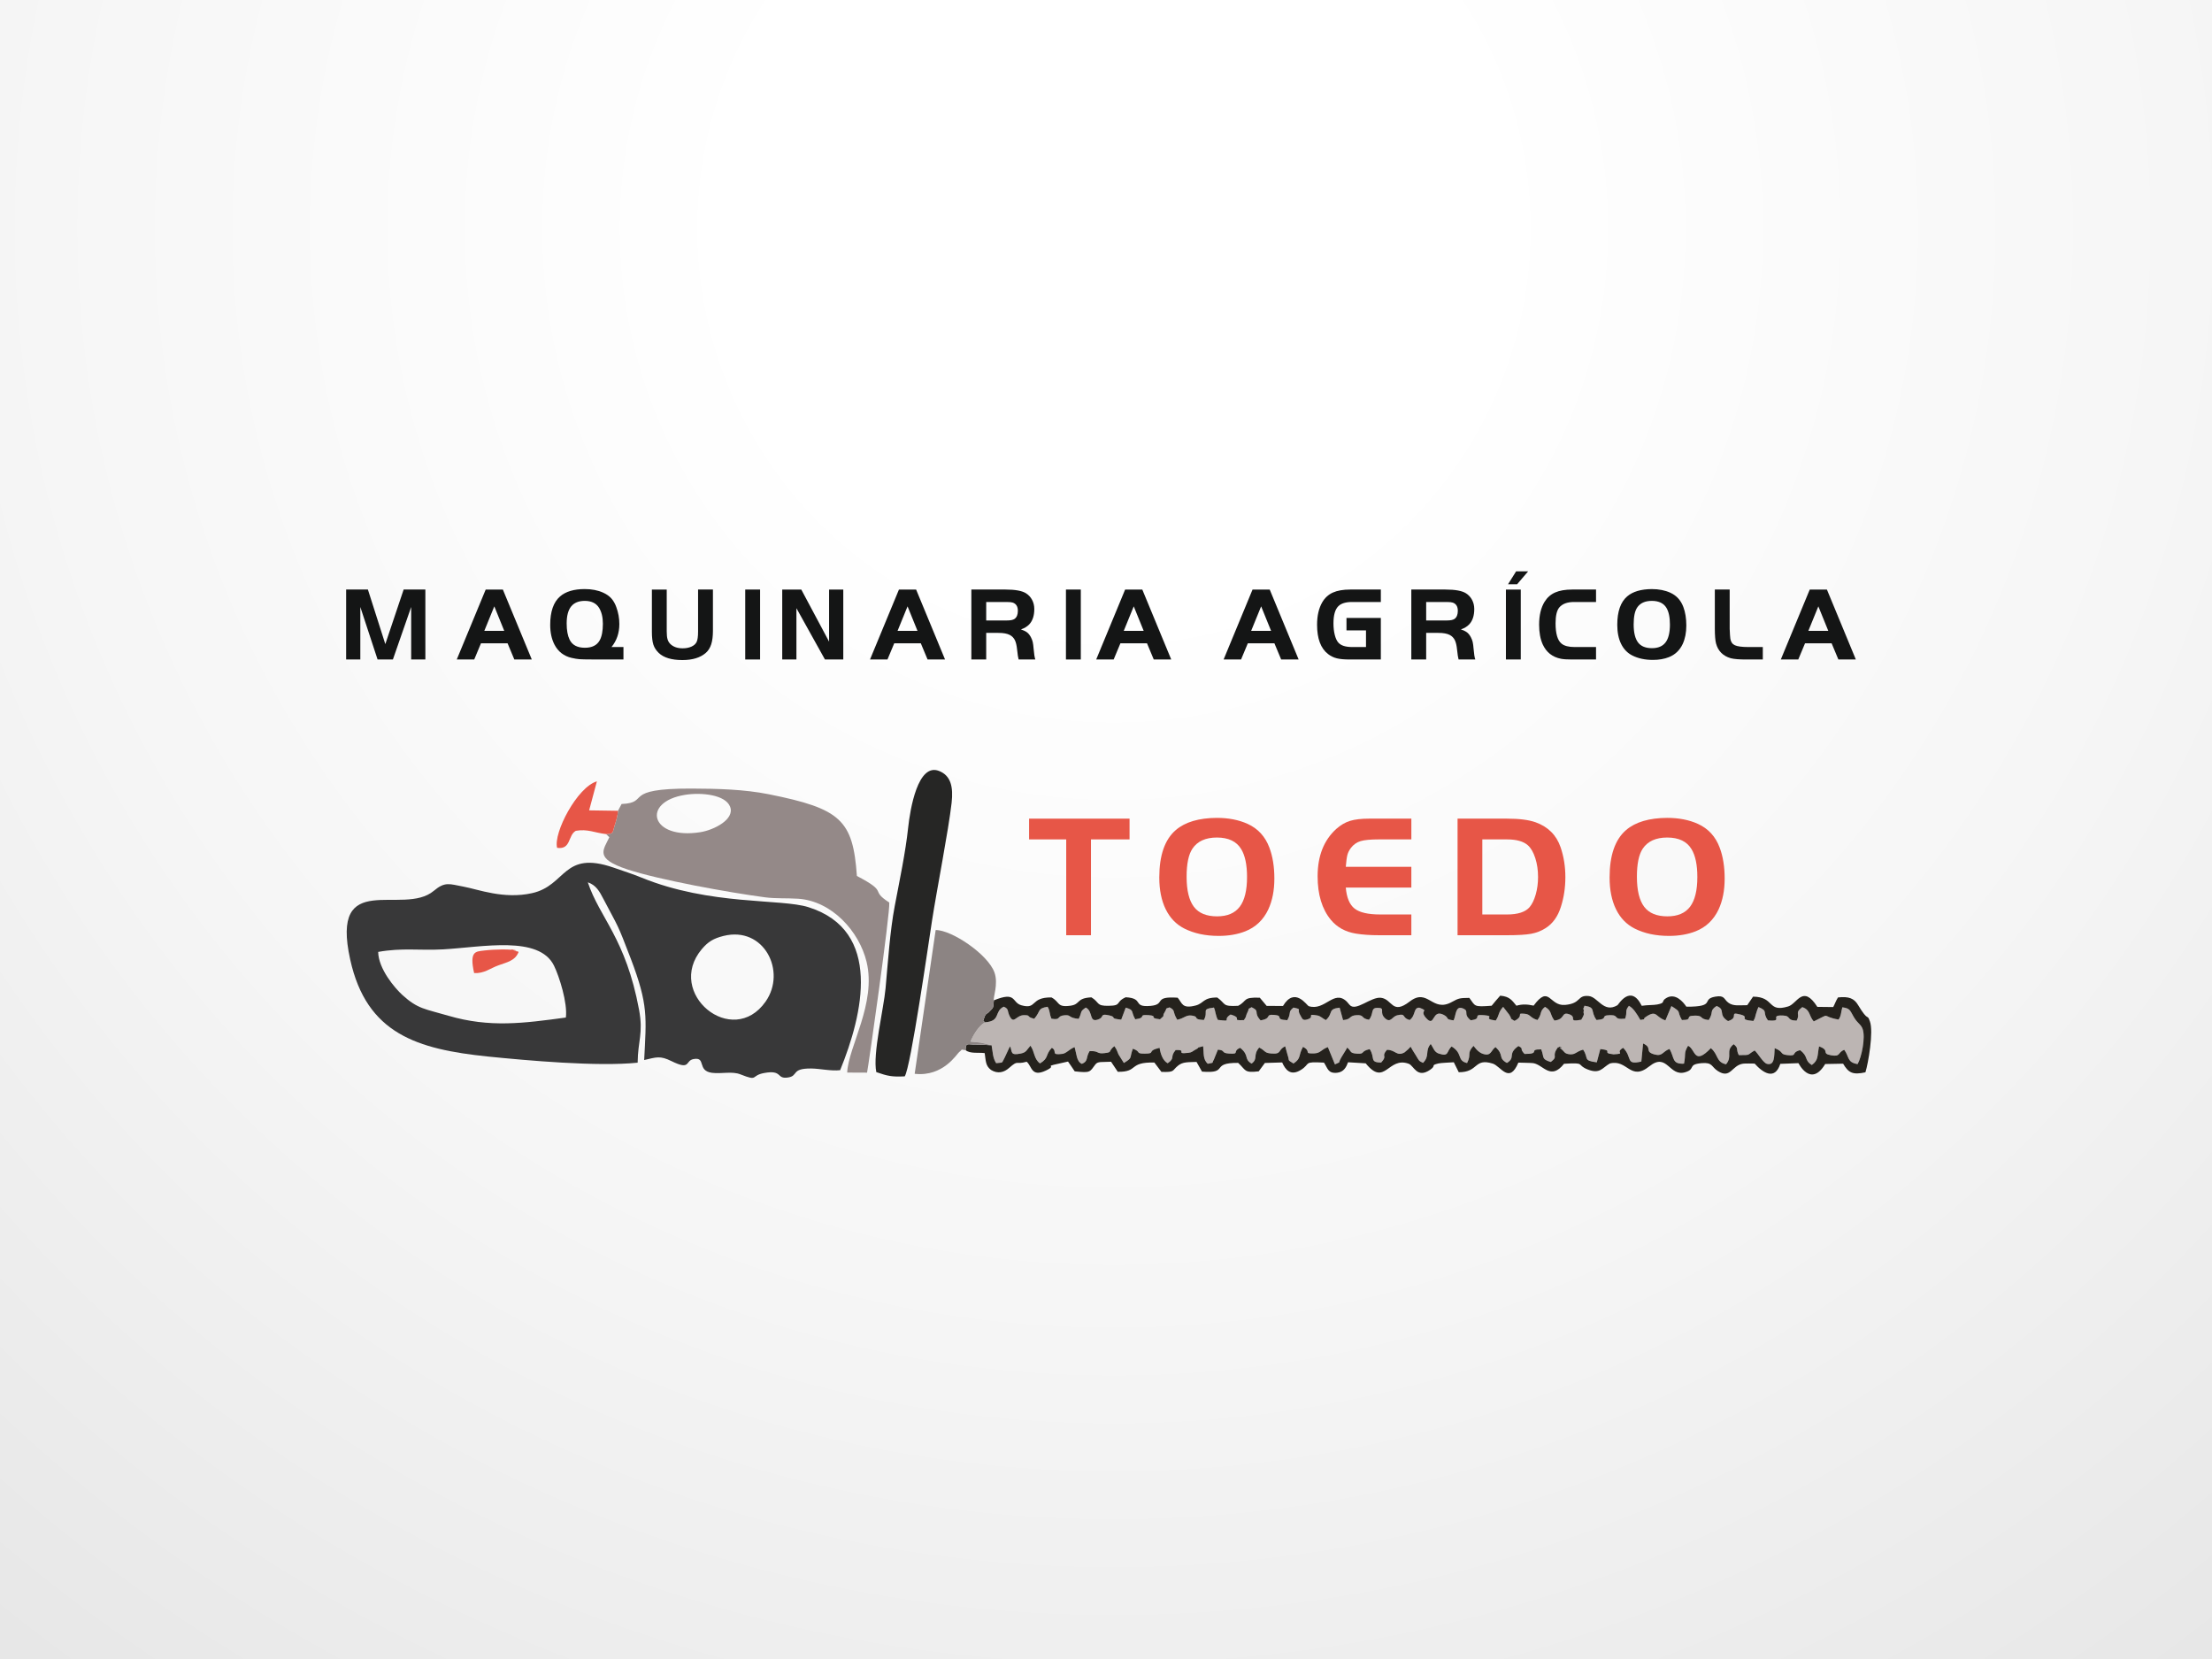 <?xml version="1.0" encoding="utf-8"?>
<!-- Generator: Adobe Illustrator 14.0.0, SVG Export Plug-In . SVG Version: 6.00 Build 43363)  -->
<!DOCTYPE svg PUBLIC "-//W3C//DTD SVG 1.1//EN" "http://www.w3.org/Graphics/SVG/1.1/DTD/svg11.dtd">
<svg version="1.1" id="Capa_1" xmlns="http://www.w3.org/2000/svg" xmlns:xlink="http://www.w3.org/1999/xlink" x="0px" y="0px"
	 width="720px" height="540px" viewBox="0 0 720 540" enable-background="new 0 0 720 540" xml:space="preserve">
<rect x="0" y="0" width="720" height="540" fill="#808080" stroke="none"/>
<g id="Capa_x0020_1">
	<g id="_2012612135456">
		
			<radialGradient id="SVGID_1_" cx="258565.438" cy="-193268.156" r="615115.75" gradientTransform="matrix(0.001 0 0 -0.001 104.017 -118.95)" gradientUnits="userSpaceOnUse">
			<stop  offset="0" style="stop-color:#FFFFFF"/>
			<stop  offset="0.2" style="stop-color:#FFFFFF"/>
			<stop  offset="0.569" style="stop-color:#F6F6F6"/>
			<stop  offset="1" style="stop-color:#E5E5E5"/>
		</radialGradient>
		<rect x="0" y="0.001" fill="url(#SVGID_1_)" width="719.998" height="540"/>
	</g>
</g>
<g>
	<path fill="#383839" d="M235.486,304.648c13.205-3.299,20.611,11.542,13.722,21.356c-10.822,15.448-32.783-2.755-20.785-17.051
		C230.519,306.485,232.213,305.48,235.486,304.648L235.486,304.648z M123.096,309.845c7.865-1.408,13.407-0.401,21.186-0.831
		c12.864-0.748,31.148-4.592,36.029,5.28c1.751,3.562,4.478,12.229,3.875,16.91c-13.694,1.865-24.803,3.359-38.209-0.577
		c-7.636-2.238-9.934-2.153-14.985-6.745C128.549,321.673,123.18,315.383,123.096,309.845L123.096,309.845z M207.552,345.899
		c0.06-7.117,1.895-9.473,0.461-17.224c-4.337-23.308-12.804-29.856-16.68-41.484c2.699,0.922,3.788,2.93,5.083,5.426
		c5.109,9.76,4.307,7.436,8.927,19.492c5.741,15.071,5.023,19.035,4.335,32.928c4.019-0.918,5.139-1.493,8.928,0.375
		c6.316,3.101,4.335-0.174,7.147-0.689c4.221-0.774,1.006,3.816,6,4.479c3.16,0.402,6.489-0.604,9.302,0.517
		c5.972,2.383,3.157,0.372,7.694-0.459c6.114-1.12,3.846,2.065,7.75,1.461c3.473-0.514,0.89-2.984,7.522-2.927
		c2.956,0.028,6.375,0.889,9.445,0.546c7.434-18.229,13.895-45.417-10.307-53.052c-8.928-2.845-31.979-0.489-54.313-9.619
		c-2.757-1.119-6.143-2.237-9.158-3.272c-16.565-5.713-15.272,5.829-26.526,8.326c-9.186,2.037-17.368-1.207-22.421-2.153
		c-4.42-0.805-5.855-1.723-9.559,1.405c-10.021,8.417-33.791-7.432-27.188,22.368c5.34,24.2,21.846,29.167,44.784,31.551
		C171.583,345.184,194.492,347.252,207.552,345.899L207.552,345.899z"/>
	<path fill="#BCB5B3" d="M320.602,332.753c-2.094,1.207-3.875,4.247-4.707,6.286c0.833,0.086,2.296,0.232,3.389,0.345l3.473,0.833
		c0.43,2.297,0.345,4.048,1.492,5.828c2.469-0.317,1.636,0.229,2.755-1.78l1.492-3.187c0.086-0.144,0.202-0.345,0.345-0.487
		c0.66,1.979,0.058,2.984,3.389,2.324c1.951-0.373,1.951-1.236,3.187-2.555c1.408,1.979,1.061,4.275,3.1,5.768
		c3.012-1.837,1.606-2.698,3.846-5.081c2.009,1.093-0.604,2.469,3.387,1.982c1.377-0.174,2.153-1.437,4.021-2.21
		c0.66,2.122,0.6,4.705,2.38,5.455c2.184-0.893,1.179-1.953,2.5-4.135c3.245-0.174,2.124,1.005,4.965,0.63
		c2.585-0.315,0.892-0.461,3.102-2.268c0.774,1.063,0.889,1.552,1.35,2.698l1.751,2.785c2.986-1.809,1.721-1.436,2.928-4.65
		c2.899,1.033,0.66,1.606,3.876,1.606c3.788-0.027,0.344-0.83,4.821-1.895c0.347,2.184,1.122,4.223,2.643,5.025
		c2.585-1.836,0.573-1.896,2.585-4.306c4.019-0.145-0.401,1.464,4.133,0.918c1.235-0.143,1.293-0.487,2.155-0.946
		c2.612-1.35-0.979-0.202,2.666-1.207c0.26,2.354-0.111,4.247,1.497,5.713c2.236-0.519,1.146,0.086,2.009-1.409l1.29-3.187
		c2.612,0.202,0.892,1.095,3.563,1.266c3.82,0.258,0.919-0.662,3.676-1.869c3.155,2.527,1.091,3.588,3.73,5.14
		c2.21-1.635,0.316-2.699,2.468-5.226c2.124,1.064,1.58,1.725,3.789,1.925c3.789,0.343,2.095-1.119,4.68-2.326
		c0.229,0.862,0.632,2.326,0.803,2.901c0.719,2.096-0.285,1.319,1.896,2.699c2.639-1.751,1.462-2.526,3.1-5.428
		c3.015,1.608-0.144,2.239,3.674,2.125c2.067-0.057,2.269-1.291,4.42-2.036l2.298,5.624c2.298-1.147,0.691,0.116,2.127-2.353
		c0.86-1.466,1.235-1.925,1.865-3.132c1.466,1.264,0.746,1.78,2.984,1.982c3.075,0.23,1.063-0.745,4.337-1.464
		c1.867,2.811-0.174,4.362,3.733,4.362c2.269-2.497-0.202-1.664,1.863-4.133c2.758-0.059,3.158,2.266,5.745,0.832l1.203-1.036
		c0.116-0.113,0.289-0.315,0.375-0.398c0.112-0.114,0.257-0.317,0.399-0.431c0.519,0.919,0.834,1.492,1.638,2.726
		c1.205,1.927,0.891,1.837,2.411,2.555c2.298-2.353,0.519-3.846,2.501-6.172c0.886,1.291,1.116,2.669,2.666,3.156
		c3.419,1.093,2.357-0.716,4.139-2.324c3.758,2.298,1.604,4.564,5.021,5.398c1.55-3.015-0.259-3.015,2.094-5.599
		c0.202,0.086,1.293,2.125,3.275,2.67c2.497,0.687,2.325-1.092,3.875-2.268c2.954,2.609,0.66,3.441,3.73,5.166
		c3.014-1.867,0-2.842,3.731-5.511c1.981,1.005,0.143,0.63,2.01,2.581c5.542,0,0.918-1.55,5.426-1.492
		c1.063,2.756-0.028,3.132,3.101,4.105c2.727-2.066-0.028-1.578,2.354-4.793c3.331,0.832-1.436-1.121,0.95,0.487
		c1.233,0.862,0.974,1.664,3.013,1.809c1.749,0.111,1.923-0.892,4.219-1.523c1.95,2.871-0.2,3.533,4.45,4.135l1.146-4.334
		c4.681,0.487,0,1.264,4.334,1.725c4.308-0.259,0.202-0.432,3.102-2.129c3.131,3.16,0.634,5.713,5.916,4.481l0.571-5.886
		c3.217,1.436,0.289,2.613,3.676,3.56c2.669,0.748,2.611-0.919,4.909-1.779c1.724,2.815,0.663,4.995,4.734,4.795
		c0.665-3.301-0.171-3.331,1.323-5.827c2.469,1.146,1.865,6.571,7.407,0.772c2.497,2.013,1.635,4.563,4.966,5.255
		c2.268-2.785-0.375-4.219,2.468-6.545c1.751,1.436,0.632,1.436,1.663,3.562c4.137-0.03,2.412,0.086,5.168-1.522
		c1.148,1.031,2.727,3.989,3.993,4.363c2.64,0.717,2.353-2.813,2.523-5.112c3.132,1.236,1.522,1.982,4.137,2.268
		c3.472,0.401,1.031-0.832,4.133-1.604c2.812,2.096,1.264,3.242,3.816,4.822c2.212-1.58,1.752-2.901,2.357-6.056
		c3.788,1.35,0.516,2.294,3.933,2.897c3.185,0.574,2.064-0.946,4.279-1.778c1.694,2.324,0.86,4.073,4.333,4.65
		c1.292-2.184,2.642-8.671,1.637-11.456c-0.575-1.549-1.637-1.749-2.87-3.875c-1.293-2.239-1.207-2.813-3.73-3.158
		c-0.46,1.582-0.319,2.729-1.236,3.992c-6.199-1.091-1.895-2.384-8.068,0.604c-1.661-1.896-1.06-3.763-3.732-4.651
		c-2.724,2.067-0.485,2.039-1.865,4.393c-3.473-0.086-1.578-1.552-4.449-1.664c-4.765-0.202,0.633,2.096-4.85,1.578
		c-2.011-2.699,0.287-2.93-3.1-4.333l-0.403,0.944c-0.229,0.689-0.229,0.746-0.459,1.466c-0.375,1.207-0.088,0.862-0.805,2.125
		c-5.253-0.487-0.918-1.263-4.162-2.096c-4.135-1.063-0.23,0.947-4.075,2.124c-3.443-2.096-0.604-3.705-3.732-4.909
		c-2.47,1.608-0.832,1.952-2.556,4.564c-3.157-0.345-1.635-1.406-4.277-1.438c-4.077,0-0.345,1.438-4.452,1.438
		c-1.807-3.187,0.088-2.355-3.415-4.537l-1.951,4.651c-3.156-1.005-2.755-3.36-5.912-1.436c-2.441,1.492,0.516,0.776-2.239,1.29
		c-1.233-2.122-2.27-3.788-3.729-4.593c-1.466,1.867-0.377,1.723-1.237,4.193c-4.19,0.399-1.694-1.235-4.969-1.149
		c-3.385,0.086-0.141,1.264-4.335,1.58c-2.151-2.985-0.057-4.047-3.904-4.65c-0.862,1.923-0.057,0.574-0.288,1.808
		c-0.229,1.063,0.663,0.314-0.776,2.755c-4.677,0.832-1.115-0.83-3.987-1.807c-2.614-0.862-1.15,1.724-4.766,2.068
		c-1.606-2.182-0.691-3.044-3.044-4.449c-1.894,1.46-0.889,2.296-2.469,4.277c-2.326-0.663-2.267-1.811-3.961-2.01
		c-3.444-0.348,0,0.459-3.503,2.296c-1.895-1.205-0.485-0.086-1.751-2.067l-1.949-2.496c-1.694,1.865-1.15,2.581-2.412,4.449
		c-4.795-0.633,0.345-1.409-3.848-1.754c-4.106-0.343-0.173,1.178-4.306,1.666c-2.728-2.211-0.174-2.956-2.643-3.905
		c-2.383-0.917-2.126,2.468-2.927,3.934c-2.987-0.374-1.18-0.72-3.188-1.78c-3.992-2.096-2.787,4.363-5.771,1.005
		c-2.382-2.699,1.32-2.096-2.21-3.359c-1.98,0-1.061,2.469-3.102,4.019c-2.754-0.719-0.975-2.325-4.133-1.521
		c-1.551,0.401-2.096,2.553-3.816,1.033c-2.3-2.04,0.373-3.474-2.559-3.474c-2.354,0-1.091,1.923-2.753,3.876
		c-2.813-0.461-1.322-1.608-4.049-1.495c-2.557,0.146-1.521,1.379-4.394,1.608l-1.119-4.047c-4.019,0.459-1.923,1.749-4.478,4.047
		c-1.091-0.544-1.753-1.32-2.729-1.494c-3.872-0.688-0.659,0.433-3.185,1.235c-1.692,0.575-1.75-0.257-2.324-1.174
		c-1.521-2.414,0.86-1.925-2.298-2.643c-1.925,1.52-0.604,1.662-2.011,4.104c-4.422-0.2-0.919-1.436-4.247-1.724
		c-3.187-0.259-0.604,1.15-4.45,1.78c-2.526-2.756,0.028-2.842-2.93-4.277c-1.75,1.063-0.4-0.202-1.379,1.751
		c-0.632,1.236-0.143,1.091-1.117,2.44c-4.624,0.2,0-0.574-4.336-1.808c-2.989,1.867,0.974,2.298-4.138,1.751
		c-0.831-1.606-0.716-2.787-1.29-4.019c-4.363,0.544-1.638,1.12-3.272,4.048c-3.906-0.202-1.264-1.063-3.878-1.436
		c-2.011-0.288-2.381,0.86-4.793,1.35l-0.516-0.948c-0.892-1.894-0.202-2.153-1.982-3.072c-1.723,0.603-0.63,0.059-1.576,1.551
		c-1.093,1.721,0.514,0.573-1.524,2.324c-3.988-0.432-0.4-1.091-3.758-1.35c-3.707-0.259-0.32,0.832-4.308,1.35
		c-1.492-2.557-0.202-2.987-3.1-3.788l-1.464,3.904c-4.161-0.432-1.264-0.745-3.762-1.35c-3.215-0.776-1.808,0.4-3.357,1.119
		c-3.588,1.634-1.837-2.442-4.421-3.702c-2.066,1.405-1.091,1.26-2.296,3.67c-3.447-0.285-2.384-1.346-4.536-1.174
		c-2.813,0.199-1.063,1.725-4.337,1.119c-0.804-1.868-0.373-2.412-1.261-3.876c-3.417,0.575-2.067,1.235-4.335,3.904
		c-2.812-0.687-0.977-1.147-3.187-1.177c-2.815-0.086-3.415,3.246-4.881,0.202c-0.776-1.608-0.114-2.212-1.867-2.958
		C323.502,329.222,325.856,332.408,320.602,332.753L320.602,332.753z"/>
	<path fill="#948988" d="M222.995,258.717c5.37-0.861,13.12-0.029,14.642,3.847c1.638,4.162-5.34,7.609-9.615,8.297
		C211.773,273.474,208.587,261.013,222.995,258.717L222.995,258.717z M201.152,263.912c-0.088,1.666-0.662,3.416-1.119,4.881
		c-0.691,2.239-0.259,2.639-2.757,2.698l1.061,1.033c-1.981,4.219-4.88,6.892,5.828,10.451c10.335,3.415,33.101,7.548,44.842,9.097
		c3.445,0.461,7.205,0.229,10.765,0.461c10.967,0.716,19.896,10.594,22.306,20.584c3.245,13.491-6,27.702-6.316,35.999l6.459,0.029
		c0.373-1.494,7.606-52.363,7.233-55.376c-6.631-4.279,0.116-3.073-10.536-8.644c-1.292-18.17-5.166-21.903-28.736-26.611
		c-7.923-1.579-16.507-1.81-25.176-1.838c-22.966-0.056-13.148,4.594-22.68,5.025L201.152,263.912z"/>
	<path fill="#25221D" d="M323.502,325.607c-0.347,2.954,0.113,2.008-1.838,4.045c-0.171,0.202-0.861,0.116-1.32,1.694
		c-0.574,1.925-0.375,0.63,0.257,1.406c5.254-0.345,2.9-3.531,6.116-5.08c1.752,0.746,1.091,1.35,1.867,2.954
		c1.464,3.044,2.065-0.285,4.88-0.198c2.21,0.029,0.373,0.487,3.187,1.177c2.268-2.669,0.918-3.329,4.335-3.906
		c0.889,1.464,0.459,2.01,1.262,3.876c3.274,0.604,1.522-0.92,4.337-1.119c2.152-0.174,1.089,0.888,4.536,1.176
		c1.206-2.41,0.229-2.268,2.296-3.672c2.584,1.262,0.834,5.337,4.421,3.702c1.55-0.718,0.143-1.894,3.357-1.121
		c2.499,0.605-0.397,0.922,3.762,1.35l1.464-3.902c2.898,0.802,1.608,1.233,3.101,3.786c3.988-0.518,0.6-1.606,4.307-1.35
		c3.357,0.259-0.23,0.919,3.759,1.35c2.037-1.749,0.433-0.602,1.521-2.322c0.948-1.492-0.144-0.95,1.579-1.551
		c1.78,0.919,1.091,1.178,1.982,3.07l0.516,0.95c2.412-0.489,2.783-1.636,4.793-1.351c2.614,0.374-0.03,1.234,3.878,1.437
		c1.635-2.929-1.093-3.503,3.272-4.047c0.573,1.232,0.459,2.411,1.29,4.016c5.11,0.547,1.148,0.116,4.138-1.749
		c4.335,1.235-0.288,2.011,4.335,1.809c0.976-1.35,0.486-1.207,1.117-2.441c0.977-1.951-0.374-0.688,1.38-1.751
		c2.956,1.438,0.401,1.521,2.93,4.279c3.846-0.634,1.263-2.04,4.449-1.781c3.329,0.285-0.174,1.521,4.248,1.725
		c1.405-2.44,0.086-2.586,2.011-4.105c3.156,0.717,0.774,0.228,2.298,2.642c0.573,0.917,0.63,1.749,2.324,1.175
		c2.524-0.806-0.688-1.923,3.185-1.236c0.977,0.173,1.64,0.948,2.729,1.495c2.555-2.299,0.458-3.587,4.479-4.048l1.119,4.048
		c2.871-0.231,1.837-1.465,4.393-1.607c2.726-0.115,1.235,1.034,4.047,1.493c1.665-1.953,0.401-3.876,2.756-3.876
		c2.931,0,0.259,1.435,2.558,3.474c1.722,1.521,2.267-0.632,3.816-1.031c3.157-0.806,1.38,0.802,4.134,1.52
		c2.04-1.55,1.12-4.019,3.102-4.019c3.529,1.262-0.174,0.658,2.21,3.357c2.985,3.36,1.78-3.099,5.771-1.005
		c2.008,1.064,0.199,1.406,3.188,1.781c0.801-1.464,0.542-4.85,2.926-3.933c2.469,0.948-0.086,1.694,2.643,3.905
		c4.135-0.487,0.199-2.011,4.306-1.664c4.193,0.345-0.948,1.121,3.848,1.751c1.262-1.867,0.719-2.583,2.413-4.45l1.949,2.499
		c1.265,1.98-0.145,0.861,1.751,2.067c3.503-1.837,0.058-2.644,3.503-2.298c1.694,0.198,1.635,1.349,3.961,2.011
		c1.579-1.981,0.575-2.813,2.468-4.279c2.353,1.406,1.438,2.269,3.044,4.45c3.616-0.345,2.152-2.93,4.767-2.066
		c2.87,0.976-0.689,2.64,3.987,1.808c1.438-2.44,0.547-1.694,0.775-2.757c0.232-1.235-0.573,0.114,0.289-1.806
		c3.848,0.602,1.752,1.663,3.904,4.648c4.194-0.318,0.949-1.493,4.335-1.581c3.274-0.087,0.777,1.552,4.969,1.15
		c0.86-2.471-0.23-2.326,1.236-4.191c1.459,0.803,2.497,2.467,3.729,4.593c2.756-0.518-0.202,0.202,2.24-1.294
		c3.156-1.923,2.755,0.432,5.912,1.437l1.951-4.65c3.503,2.18,1.606,1.351,3.415,4.537c4.106,0,0.375-1.436,4.451-1.436
		c2.643,0.03,1.119,1.091,4.277,1.436c1.725-2.612,0.086-2.954,2.557-4.565c3.128,1.207,0.288,2.814,3.731,4.91
		c3.847-1.177-0.058-3.187,4.075-2.123c3.245,0.833-1.091,1.606,4.163,2.094c0.716-1.261,0.43-0.919,0.804-2.126
		c0.23-0.716,0.23-0.772,0.46-1.462l0.402-0.948c3.387,1.406,1.091,1.638,3.101,4.337c5.482,0.518,0.086-1.78,4.849-1.582
		c2.872,0.115,0.977,1.582,4.45,1.667c1.378-2.356-0.86-2.326,1.865-4.393c2.672,0.889,2.07,2.756,3.731,4.649
		c6.174-2.987,1.87-1.694,8.069-0.603c0.916-1.261,0.773-2.41,1.236-3.99c2.523,0.345,2.438,0.919,3.73,3.157
		c1.235,2.125,2.296,2.325,2.869,3.874c1.005,2.787-0.345,9.272-1.636,11.456c-3.474-0.575-2.64-2.326-4.334-4.65
		c-2.215,0.832-1.094,2.354-4.278,1.78c-3.419-0.604-0.145-1.552-3.935-2.901c-0.602,3.157-0.145,4.479-2.355,6.058
		c-2.554-1.581-1.005-2.726-3.816-4.822c-3.101,0.774-0.662,2.008-4.134,1.606c-2.612-0.285-1.004-1.033-4.136-2.268
		c-0.173,2.298,0.114,5.827-2.523,5.109c-1.265-0.375-2.845-3.329-3.994-4.362c-2.755,1.606-1.031,1.492-5.167,1.521
		c-1.031-2.122,0.088-2.122-1.663-3.56c-2.843,2.326-0.2,3.762-2.469,6.544c-3.33-0.688-2.469-3.241-4.965-5.252
		c-5.544,5.799-4.939,0.371-7.407-0.776c-1.494,2.498-0.662,2.526-1.323,5.829c-4.072,0.199-3.011-1.979-4.735-4.795
		c-2.298,0.862-2.237,2.527-4.908,1.781c-3.388-0.948-0.461-2.126-3.676-3.562l-0.572,5.886c-5.281,1.233-2.786-1.32-5.915-4.479
		c-2.899,1.695,1.205,1.87-3.102,2.127c-4.334-0.459,0.347-1.235-4.334-1.723l-1.147,4.334c-4.65-0.601-2.5-1.264-4.449-4.135
		c-2.298,0.63-2.471,1.635-4.22,1.521c-2.039-0.145-1.78-0.948-3.012-1.807c-2.385-1.608,2.38,0.343-0.95-0.491
		c-2.381,3.218,0.375,2.729-2.354,4.795c-3.128-0.975-2.037-1.35-3.1-4.105c-4.508-0.06,0.114,1.492-5.427,1.492
		c-1.866-1.949-0.028-1.578-2.009-2.583c-3.732,2.673-0.718,3.647-3.732,5.511c-3.072-1.721-0.775-2.553-3.731-5.166
		c-1.549,1.178-1.378,2.958-3.873,2.269c-1.982-0.544-3.073-2.583-3.275-2.669c-2.354,2.583-0.544,2.583-2.095,5.599
		c-3.416-0.831-1.263-3.099-5.021-5.396c-1.78,1.604-0.72,3.415-4.138,2.324c-1.55-0.487-1.78-1.868-2.666-3.158
		c-1.982,2.326-0.204,3.819-2.502,6.172c-1.52-0.718-1.205-0.63-2.41-2.555c-0.804-1.235-1.119-1.809-1.638-2.724
		c-0.143,0.111-0.287,0.314-0.4,0.428c-0.086,0.086-0.257,0.288-0.374,0.401l-1.204,1.034c-2.584,1.436-2.987-0.892-5.744-0.832
		c-2.065,2.467,0.404,1.635-1.863,4.131c-3.908,0-1.868-1.548-3.733-4.359c-3.274,0.718-1.262,1.694-4.337,1.462
		c-2.236-0.199-1.519-0.717-2.984-1.979c-0.63,1.207-1.005,1.663-1.865,3.13c-1.436,2.469,0.173,1.205-2.127,2.353l-2.298-5.625
		c-2.152,0.746-2.353,1.982-4.42,2.039c-3.818,0.112-0.661-0.519-3.674-2.125c-1.638,2.897-0.461,3.674-3.101,5.426
		c-2.182-1.381-1.177-0.602-1.896-2.699c-0.171-0.575-0.573-2.039-0.802-2.901c-2.583,1.207-0.889,2.671-4.681,2.326
		c-2.211-0.2-1.664-0.862-3.788-1.923c-2.153,2.526-0.259,3.588-2.469,5.226c-2.641-1.552-0.575-2.613-3.729-5.142
		c-2.758,1.207,0.144,2.128-3.676,1.869c-2.669-0.173-0.95-1.062-3.563-1.264l-1.29,3.187c-0.862,1.492,0.229,0.889-2.01,1.409
		c-1.607-1.466-1.236-3.36-1.497-5.717c-3.644,1.007-0.053-0.143-2.666,1.207c-0.861,0.461-0.92,0.806-2.154,0.948
		c-4.535,0.544-0.113-1.063-4.134-0.918c-2.013,2.41,0,2.47-2.584,4.306c-1.521-0.805-2.297-2.844-2.643-5.025
		c-4.479,1.064-1.031,1.87-4.821,1.896c-3.218,0-0.977-0.573-3.876-1.607c-1.207,3.216,0.058,2.841-2.928,4.648l-1.751-2.785
		c-0.461-1.146-0.575-1.635-1.35-2.697c-2.212,1.809-0.518,1.951-3.102,2.268c-2.84,0.376-1.721-0.804-4.965-0.632
		c-1.322,2.182-0.317,3.243-2.5,4.135c-1.779-0.746-1.721-3.329-2.38-5.454c-1.867,0.775-2.643,2.039-4.021,2.212
		c-3.99,0.487-1.379-0.889-3.387-1.983c-2.24,2.384-0.834,3.243-3.847,5.083c-2.039-1.495-1.694-3.79-3.1-5.77
		c-1.235,1.32-1.235,2.182-3.187,2.557c-3.331,0.66-2.729-0.348-3.389-2.327c-0.143,0.143-0.258,0.345-0.345,0.487l-1.492,3.187
		c-1.119,2.013-0.287,1.464-2.755,1.78c-1.149-1.78-1.063-3.531-1.492-5.827c-1.321-0.059-4.307-0.258-5.426-0.23
		c-2.296,0.06-3.016-0.774-3.016,1.838c1.495,1.206,4.279,0.688,6.2,0.947c0.403,2.669,0.259,4.104,2.067,5.484
		c2.182,1.349,4.248,0.802,5.885-0.664c3.157-2.755,1.923-0.946,5.711-2.009c1.751,1.436,1.464,5.136,6.26,2.868
		c4.594-2.179-2.815-0.772,7.205-2.928c0.602,0.775,1.52,2.271,2.18,3.187c5.226,0.576,4.853,0.229,6.719-2.238
		c0.806-1.062,2.011-0.717,5.111-0.889l2.184,3.272c6.86,0.114,3.329-3.215,11.911-3.014l2.297,3.044
		c4.507,0.172,3.36-0.401,5.455-2.066c1.549-1.236,3.217-1.064,5.974-1.177l1.779,3.156c9.016,0.72,2.496-2.929,11.772-2.841
		c2.609,2.382,1.837,3.328,6.686,2.753l2.012-2.727l5.623-0.173c1.034,2.354,2.701,4.539,6.088,2.44
		c3.358-2.094,0.487-2.755,7.52-2.382c1.264,1.895,1.295,3.589,4.279,3.301c2.212-0.232,3.016-1.924,3.56-3.416l5.744,0.346
		c6.287,7.809,7.235-2.357,14.008,0.143c1.692,0.63,2.671,4.907,6.975,1.951c2.211-1.521-0.142-1.352,2.729-2.067
		c0.661-0.173,4.135-0.318,4.967-0.375l1.608,3.243c6.516,0.058,4.881-4.735,11.051-2.813c2.613,0.805,5.368,6.805,8.354-0.316
		c1.091,0.059,4.076,0.059,4.853,0.174c3.329,0.544,5.623,5.712,10.015,0.203c7.352-0.461,3.792,0.314,7.725,1.863
		c4.019,1.58,4.708-0.574,7.177-1.95c5.743-1.521,6.632,5.912,12.863,0.917c5.884-4.707,6.399,3.59,11.768,1.896
		c3.419-1.062,0.547-2.497,5.226-2.929c3.674-0.317,3.128,1.176,5.282,2.554c4.219,2.727,4.506-1.865,8.239-2.381
		c0.832-0.112,2.871-0.03,3.76-0.03c2.613,2.93,6.546,5.627,8.354,0.087l5.913-0.229c0,0,3.991,8.098,8.699,0.285l5.827-0.112
		c1.749,2.954,3.101,3.73,7.264,2.812c0.916-2.897,2.697-13.205,1.465-16.562c-1.008-2.845-0.288,0.6-3.878-5.372
		c-1.263-2.122-2.983-2.838-6.517-2.438c-0.746,1.205-1.033,2.182-1.55,3.129l-5.166-0.057c-4.738-7.406-6.546-1.033-9.475-0.143
		c-6.917,2.094-4.306-3.13-11.454-3.187l-1.894,2.783c-2.471-0.028-4.448,0.403-6.088-0.774c-1.606-1.146-1.146-2.556-4.306-2.009
		c-4.793,0.83,0.516,3.329-9.416,3.272c-1.091-1.638-3.53-4.42-6.345-2.928c-2.181,1.176-0.111,1.635-3.155,2.212
		c-1.147,0.227-3.329,0.139-5.021,0.428c-3.619-7.264-7.58-0.401-7.896-0.201c-4.563,2.728-6.374-2.755-9.415-2.985
		c-3.818-0.345-2.241,2.41-7.638,2.897c-5.224,0.461-5.08-6.772-10.249,0.232c-2.065-0.461-3.786-0.518-5.597,0.03
		c-1.406-1.665-2.124-3.015-5.282-3.274c-1.091,1.234-1.78,2.039-2.785,3.274c-6,0.46-5.226,0.172-7.263-2.556
		c-2.986,0.057-3.357,0.028-5.655,1.32c-6.518,3.646-7.749-4.767-13.778-0.116c-5.77,4.451-5.569-0.774-9.329-1.235
		c-3.244-0.401-8.21,4.624-10.19,2.324l-0.95-1.091c-4.191-4.075-7.091,3.187-12.373,1.496c-0.602-0.203-4.535-6.489-8.382-0.061
		l-5.312-0.029l-2.238-2.666c-5.713-0.202-3.931,0.975-7.033,2.64c-5.369,0.288-3.848-0.574-6.805-2.699
		c-4.649-0.028-4.306,1.866-6.975,2.585c-4.564,1.203-4.394-0.776-5.916-2.525c-8.209-0.547-3.674,2.212-8.841,2.666
		c-6.055,0.521-1.95-2.467-8.065-2.812c-3.533,1.581-1.091,2.727-5.57,2.785c-4.133,0.086-2.87-1.091-5.597-2.756
		c-5.108,0.259-3.416,2.27-6.862,2.729c-4.476,0.602-3.329-1.209-6.141-2.701c-7.063-0.086-4.565,4.019-9.79,2.555
		C329.215,326.294,330.966,322.563,323.502,325.607L323.502,325.607z"/>
	<path fill="#262625" d="M285.235,348.974c3.761,1.293,5.053,1.579,9.244,1.379c1.951-2.756,7.836-43.951,8.899-50.724
		c1.55-10.021,5.396-29.569,6.373-38.328c0.574-5.139-0.23-8.841-4.104-10.362c-6.862-2.699-9.389,12.314-10.048,18.487
		c-0.833,7.896-2.813,17.281-4.364,25.494c-1.55,8.124-2.21,18.259-2.984,26.755C287.645,328.419,284,343.031,285.235,348.974
		L285.235,348.974z"/>
	<path fill="#8C8483" d="M314.314,341.826c0-2.613,0.72-1.779,3.016-1.839c1.119-0.029,4.105,0.173,5.426,0.23l-3.473-0.834
		c-1.093-0.112-2.555-0.255-3.389-0.341c0.832-2.04,2.613-5.083,4.707-6.29c-0.633-0.772-0.832,0.521-0.257-1.406
		c0.459-1.578,1.149-1.492,1.32-1.694c1.951-2.036,1.492-1.091,1.838-4.045c-0.317-0.862,1.522-5.252,0.201-9.046
		c-2.094-5.938-13.979-13.893-19.148-13.833l-6.831,46.792c9.331,1.064,13.807-6.602,14.467-7.063
		C313.597,341.422,312.278,341.596,314.314,341.826L314.314,341.826z"/>
	<path fill="#E75647" d="M197.275,271.491c2.497-0.06,2.066-0.459,2.757-2.698c0.459-1.465,1.031-3.215,1.119-4.881l-9.389-0.143
		l2.526-9.444c-6.402,1.839-14.239,16.824-12.948,21.645c4.594,0.661,3.473-4.104,6.086-5.541
		C191.219,269.74,193.63,271.09,197.275,271.491L197.275,271.491z"/>
	<path fill="#E75647" d="M154.33,316.734c3.331,0.173,5.168-1.55,8.009-2.555c2.555-0.95,5.34-1.407,6.459-4.308
		c-0.172-0.086-0.401-0.343-0.489-0.2c-0.113,0.143-0.373-0.174-0.516-0.199c-4.909-1.295,3.79,0.544-1.091-0.288
		c-0.688-0.113-2.383-0.146-3.101-0.146c-2.065,0.033-4.163,0.116-6.2,0.375C154.904,309.758,152.694,309.499,154.33,316.734
		L154.33,316.734z"/>
	<g>
		<path fill="#141515" d="M119.752,191.894l5.667,17.765l5.968-17.765h7.069v22.769h-4.617v-17.095l-5.952,17.095h-4.985
			l-5.619-17.095v17.095h-4.617v-22.769H119.752z"/>
		<path fill="#141515" d="M148.675,214.663l9.418-22.769h5.585l9.42,22.769h-5.685l-2.2-5.271h-8.653l-2.202,5.271H148.675z
			 M160.895,197.366l-3.251,7.974h6.484L160.895,197.366z"/>
		<path fill="#141515" d="M202.933,210.611v4.052h-8.535l-1.867-0.017c-1.901,0-3.208-0.029-3.919-0.084
			c-0.711-0.055-1.557-0.194-2.532-0.417c-2.558-0.589-4.43-2.048-5.62-4.372c-0.912-1.779-1.368-3.908-1.368-6.389
			c0-4.325,1.078-7.417,3.236-9.274c1.843-1.578,4.509-2.37,8.002-2.37c2.299,0,4.299,0.391,6.001,1.168
			c1.078,0.489,1.953,1.1,2.625,1.835c0.671,0.735,1.22,1.679,1.643,2.835c0.667,1.803,1,3.646,1,5.538
			c0,2.913-0.849,5.411-2.55,7.489h3.882V210.611z M190.364,195.582c-1.999,0-3.486,0.606-4.458,1.818
			c-0.973,1.212-1.457,3.064-1.457,5.555c0,2.167,0.316,3.915,0.95,5.237c0.855,1.769,2.519,2.652,4.985,2.652
			c2.323,0,3.929-0.807,4.819-2.419c0.688-1.244,1.033-3.041,1.033-5.389c0-2.124-0.417-3.859-1.248-5.203
			C194.048,196.344,192.509,195.593,190.364,195.582z"/>
		<path fill="#141515" d="M217.019,191.894v13.646c0,1.09,0.088,1.938,0.267,2.543c0.177,0.606,0.484,1.121,0.917,1.543
			c0.967,0.934,2.3,1.4,4,1.4c1.089,0,2.039-0.183,2.852-0.549c0.811-0.367,1.373-0.868,1.683-1.501
			c0.322-0.643,0.484-1.791,0.484-3.436v-13.646h4.836v13.412c0,1.769-0.184,3.23-0.55,4.387c-0.367,1.157-0.947,2.086-1.734,2.785
			c-1.789,1.581-4.34,2.37-7.651,2.37c-3.513,0-6.081-0.773-7.703-2.318c-0.845-0.812-1.427-1.712-1.752-2.703
			c-0.32-0.99-0.482-2.378-0.482-4.168v-13.764H217.019z"/>
		<path fill="#141515" d="M242.57,214.663v-22.769h4.836v22.769H242.57z"/>
		<path fill="#141515" d="M259.233,197.967v16.696h-4.619v-22.769h6.202l9.054,16.965v-16.965h4.617v22.769h-5.968L259.233,197.967z
			"/>
		<path fill="#141515" d="M283.186,214.663l9.421-22.769h5.585l9.418,22.769h-5.687l-2.2-5.271h-8.652l-2.2,5.271H283.186z
			 M295.407,197.366l-3.251,7.974h6.485L295.407,197.366z"/>
		<path fill="#141515" d="M321.007,206.006v8.657h-4.834v-22.769h11.104c3.19,0,5.418,0.408,6.685,1.219
			c0.855,0.544,1.52,1.265,1.991,2.159c0.472,0.895,0.708,1.881,0.708,2.961c0,2.168-0.548,3.836-1.649,5.004
			c-0.68,0.711-1.578,1.258-2.701,1.635c0.889,0.301,1.56,0.628,2.016,0.985c0.458,0.356,0.869,0.879,1.235,1.566
			c0.279,0.534,0.476,1.055,0.592,1.561c0.118,0.506,0.214,1.252,0.292,2.242c0.134,1.635,0.318,2.779,0.55,3.436h-5.434
			c-0.167-0.533-0.333-1.612-0.499-3.235c-0.134-1.334-0.375-2.355-0.725-3.061c-0.35-0.708-0.882-1.259-1.593-1.661
			c-0.877-0.477-2.157-0.711-3.833-0.701h-3.904V206.006z M321.007,201.955h6.802c1.132,0,1.939-0.167,2.416-0.5
			c0.725-0.512,1.086-1.391,1.086-2.635c0-1.39-0.545-2.28-1.633-2.668c-0.379-0.134-1-0.201-1.868-0.201h-6.802V201.955z"/>
		<path fill="#141515" d="M346.964,214.663v-22.769h4.834v22.769H346.964z"/>
		<path fill="#141515" d="M356.81,214.663l9.417-22.769h5.587l9.42,22.769h-5.687l-2.2-5.271h-8.652l-2.201,5.271H356.81z
			 M369.03,197.366l-3.249,7.974h6.483L369.03,197.366z"/>
		<path fill="#141515" d="M398.281,214.663l9.42-22.769h5.585l9.419,22.769h-5.687l-2.2-5.271h-8.652l-2.2,5.271H398.281z
			 M410.499,197.366l-3.251,7.974h6.487L410.499,197.366z"/>
		<path fill="#141515" d="M438.273,201.137h11.186v13.526h-10.17c-1.768,0-3.163-0.13-4.192-0.392
			c-1.029-0.261-1.965-0.72-2.811-1.375c-2.391-1.845-3.582-5.022-3.582-9.525c0-2.959,0.566-5.411,1.7-7.356
			c0.845-1.435,1.993-2.479,3.44-3.136c1.451-0.657,3.346-0.985,5.68-0.985h9.936v4.054h-9.385c-2.021,0-3.496,0.445-4.418,1.334
			c-1.08,1.045-1.618,2.919-1.618,5.623c0,1.39,0.143,2.644,0.424,3.76c0.285,1.119,0.67,1.949,1.159,2.494
			c0.446,0.501,1.046,0.867,1.804,1.102c0.754,0.234,1.694,0.352,2.816,0.352h4.386v-5.423h-6.352v-4.053H438.273z"/>
		<path fill="#141515" d="M464.216,206.006v8.657h-4.838v-22.769h11.104c3.189,0,5.418,0.408,6.687,1.219
			c0.855,0.544,1.521,1.265,1.992,2.159c0.473,0.895,0.708,1.881,0.708,2.961c0,2.168-0.549,3.836-1.651,5.004
			c-0.676,0.711-1.578,1.258-2.7,1.635c0.889,0.301,1.563,0.628,2.018,0.985c0.452,0.356,0.865,0.879,1.233,1.566
			c0.277,0.534,0.475,1.055,0.592,1.561c0.116,0.506,0.216,1.252,0.294,2.242c0.132,1.635,0.314,2.779,0.549,3.436h-5.435
			c-0.168-0.533-0.334-1.612-0.501-3.235c-0.133-1.334-0.375-2.355-0.725-3.061c-0.35-0.708-0.882-1.259-1.593-1.661
			c-0.879-0.477-2.157-0.711-3.835-0.701h-3.899V206.006z M464.216,201.955h6.801c1.134,0,1.939-0.167,2.419-0.5
			c0.721-0.512,1.082-1.391,1.082-2.635c0-1.39-0.542-2.28-1.633-2.668c-0.378-0.134-1-0.201-1.868-0.201h-6.801V201.955z"/>
		<path fill="#141515" d="M490.171,214.663v-22.769h4.835v22.769H490.171z M497.406,185.973l-3.6,4.206h-2.95l2.634-4.206H497.406z"
			/>
		<path fill="#141515" d="M519.506,210.611v4.052h-7.937c-1.51,0-2.667-0.078-3.468-0.234c-2.791-0.545-4.773-2.107-5.952-4.688
			c-0.777-1.723-1.169-3.857-1.169-6.405c0-3.058,0.597-5.55,1.786-7.473c0.855-1.38,2.002-2.386,3.441-3.019
			c1.44-0.635,3.304-0.953,5.592-0.953h7.704v4.055h-7.153c-2.165,0-3.755,0.579-4.767,1.735c-0.834,0.956-1.252,2.69-1.252,5.203
			c0,3.36,0.65,5.567,1.951,6.623c0.909,0.733,2.328,1.102,4.253,1.102h6.97V210.611z"/>
		<path fill="#141515" d="M537.656,191.745c2.277,0,4.278,0.391,6.001,1.168c2.032,0.922,3.457,2.475,4.268,4.655
			c0.645,1.711,0.967,3.725,0.967,6.039c0,2.313-0.394,4.318-1.183,6.021c-0.968,2.048-2.462,3.47-4.484,4.27
			c-1.514,0.601-3.251,0.901-5.219,0.901c-2.557,0-4.785-0.478-6.687-1.435c-1.586-0.801-2.8-2.054-3.643-3.762
			c-0.839-1.706-1.258-3.779-1.258-6.214c0-4.337,1.079-7.427,3.236-9.274C531.476,192.556,534.145,191.769,537.656,191.745z
			 M537.688,195.582c-2.233,0-3.835,0.728-4.803,2.184c-0.753,1.135-1.133,2.958-1.133,5.472c0,2.669,0.479,4.633,1.436,5.888
			c0.943,1.234,2.449,1.852,4.52,1.852c1.998,0,3.474-0.625,4.424-1.876c0.951-1.25,1.424-3.188,1.424-5.813
			c0-2.38-0.383-4.198-1.149-5.455C541.506,196.344,539.934,195.593,537.688,195.582z"/>
		<path fill="#141515" d="M558.172,191.894h4.833v12.777c0.066,1.625,0.139,2.703,0.217,3.235c0.157,1.034,0.653,1.744,1.492,2.127
			s2.314,0.576,4.427,0.576h4.65v4.054h-5.151c-2.437,0.012-4.199-0.127-5.3-0.416c-2.514-0.734-4.102-2.33-4.769-4.787
			c-0.255-0.946-0.39-2.542-0.399-4.787V191.894z"/>
		<path fill="#141515" d="M579.65,214.663l9.42-22.769h5.584l9.418,22.769h-5.685l-2.2-5.271h-8.653l-2.2,5.271H579.65z
			 M591.868,197.366l-3.251,7.974h6.485L591.868,197.366z"/>
	</g>
	<g>
		<path fill="#E75647" d="M347.05,273.222h-12.087v-6.754h32.705v6.754h-12.56v31.194h-8.057V273.222z"/>
		<path fill="#E75647" d="M396.073,266.216c3.799,0,7.133,0.648,10.006,1.946c3.391,1.539,5.759,4.125,7.11,7.756
			c1.074,2.854,1.613,6.21,1.613,10.066c0,3.854-0.66,7.196-1.975,10.033c-1.611,3.412-4.104,5.783-7.472,7.117
			c-2.521,1-5.418,1.501-8.697,1.501c-4.263,0-7.975-0.796-11.143-2.388c-2.649-1.336-4.672-3.427-6.069-6.271
			c-1.401-2.845-2.098-6.3-2.098-10.358c0-7.227,1.796-12.379,5.392-15.457C385.776,267.567,390.221,266.253,396.073,266.216z
			 M396.131,272.612c-3.722,0-6.392,1.213-8.003,3.641c-1.26,1.89-1.89,4.931-1.89,9.118c0,4.446,0.798,7.721,2.391,9.814
			c1.573,2.056,4.083,3.084,7.53,3.084c3.335,0,5.792-1.042,7.377-3.127c1.585-2.086,2.374-5.315,2.374-9.688
			c0-3.968-0.638-6.998-1.918-9.092C402.493,273.879,399.872,272.629,396.131,272.612z"/>
		<path fill="#E75647" d="M459.39,266.465v6.755h-10.53c-2.759,0-4.765,0.19-6.014,0.57c-1.25,0.383-2.294,1.117-3.13,2.213
			c-0.554,0.739-0.935,1.489-1.137,2.25c-0.204,0.761-0.38,2.056-0.527,3.891h21.337v6.754h-21.337
			c0.276,3.283,1.231,5.561,2.861,6.841c1.63,1.276,4.398,1.916,8.31,1.916h10.167v6.758h-10.53c-2.852,0-5.361-0.176-7.53-0.53
			c-3.408-0.554-6.121-2.05-8.142-4.477c-2.872-3.483-4.308-8.21-4.308-14.178c0-6.618,2.029-11.761,6.086-15.431
			c1.39-1.241,2.872-2.109,4.445-2.599c1.575-0.493,3.687-0.737,6.336-0.737h13.643V266.465z"/>
		<path fill="#E75647" d="M474.432,266.465h16.088c4.019,0,7.131,0.399,9.337,1.195c4.057,1.465,6.759,4.172,8.112,8.12
			c1.036,3.021,1.555,6.262,1.555,9.727c0,3.432-0.49,6.665-1.471,9.705c-0.984,3.113-2.622,5.401-4.919,6.865
			c-1.447,0.929-3.023,1.549-4.736,1.865c-1.712,0.314-4.339,0.473-7.878,0.473h-16.088V266.465L474.432,266.465z M482.49,273.222
			v24.438h8.029c3.52,0,5.965-0.786,7.334-2.362c0.834-0.964,1.504-2.34,2.017-4.13c0.511-1.787,0.763-3.69,0.763-5.712
			c0-2.227-0.302-4.271-0.902-6.146c-0.602-1.87-1.402-3.261-2.403-4.168c-1.446-1.279-3.716-1.92-6.808-1.92H482.49z"/>
		<path fill="#E75647" d="M542.645,266.216c3.798,0,7.13,0.648,10.004,1.946c3.39,1.539,5.763,4.125,7.111,7.756
			c1.076,2.854,1.612,6.21,1.612,10.066c0,3.854-0.657,7.196-1.972,10.033c-1.613,3.412-4.104,5.783-7.474,7.117
			c-2.519,1-5.418,1.501-8.695,1.501c-4.263,0-7.977-0.796-11.145-2.388c-2.647-1.336-4.672-3.427-6.069-6.271
			c-1.397-2.845-2.096-6.3-2.096-10.358c0-7.227,1.796-12.379,5.39-15.457C532.346,267.567,536.794,266.253,542.645,266.216z
			 M542.702,272.612c-3.722,0-6.389,1.213-8.002,3.641c-1.261,1.89-1.891,4.931-1.891,9.118c0,4.446,0.8,7.721,2.391,9.814
			c1.573,2.056,4.084,3.084,7.53,3.084c3.336,0,5.794-1.042,7.379-3.127c1.582-2.086,2.373-5.315,2.373-9.688
			c0-3.968-0.639-6.998-1.917-9.092C549.064,273.879,546.445,272.629,542.702,272.612z"/>
	</g>
</g>
</svg>
